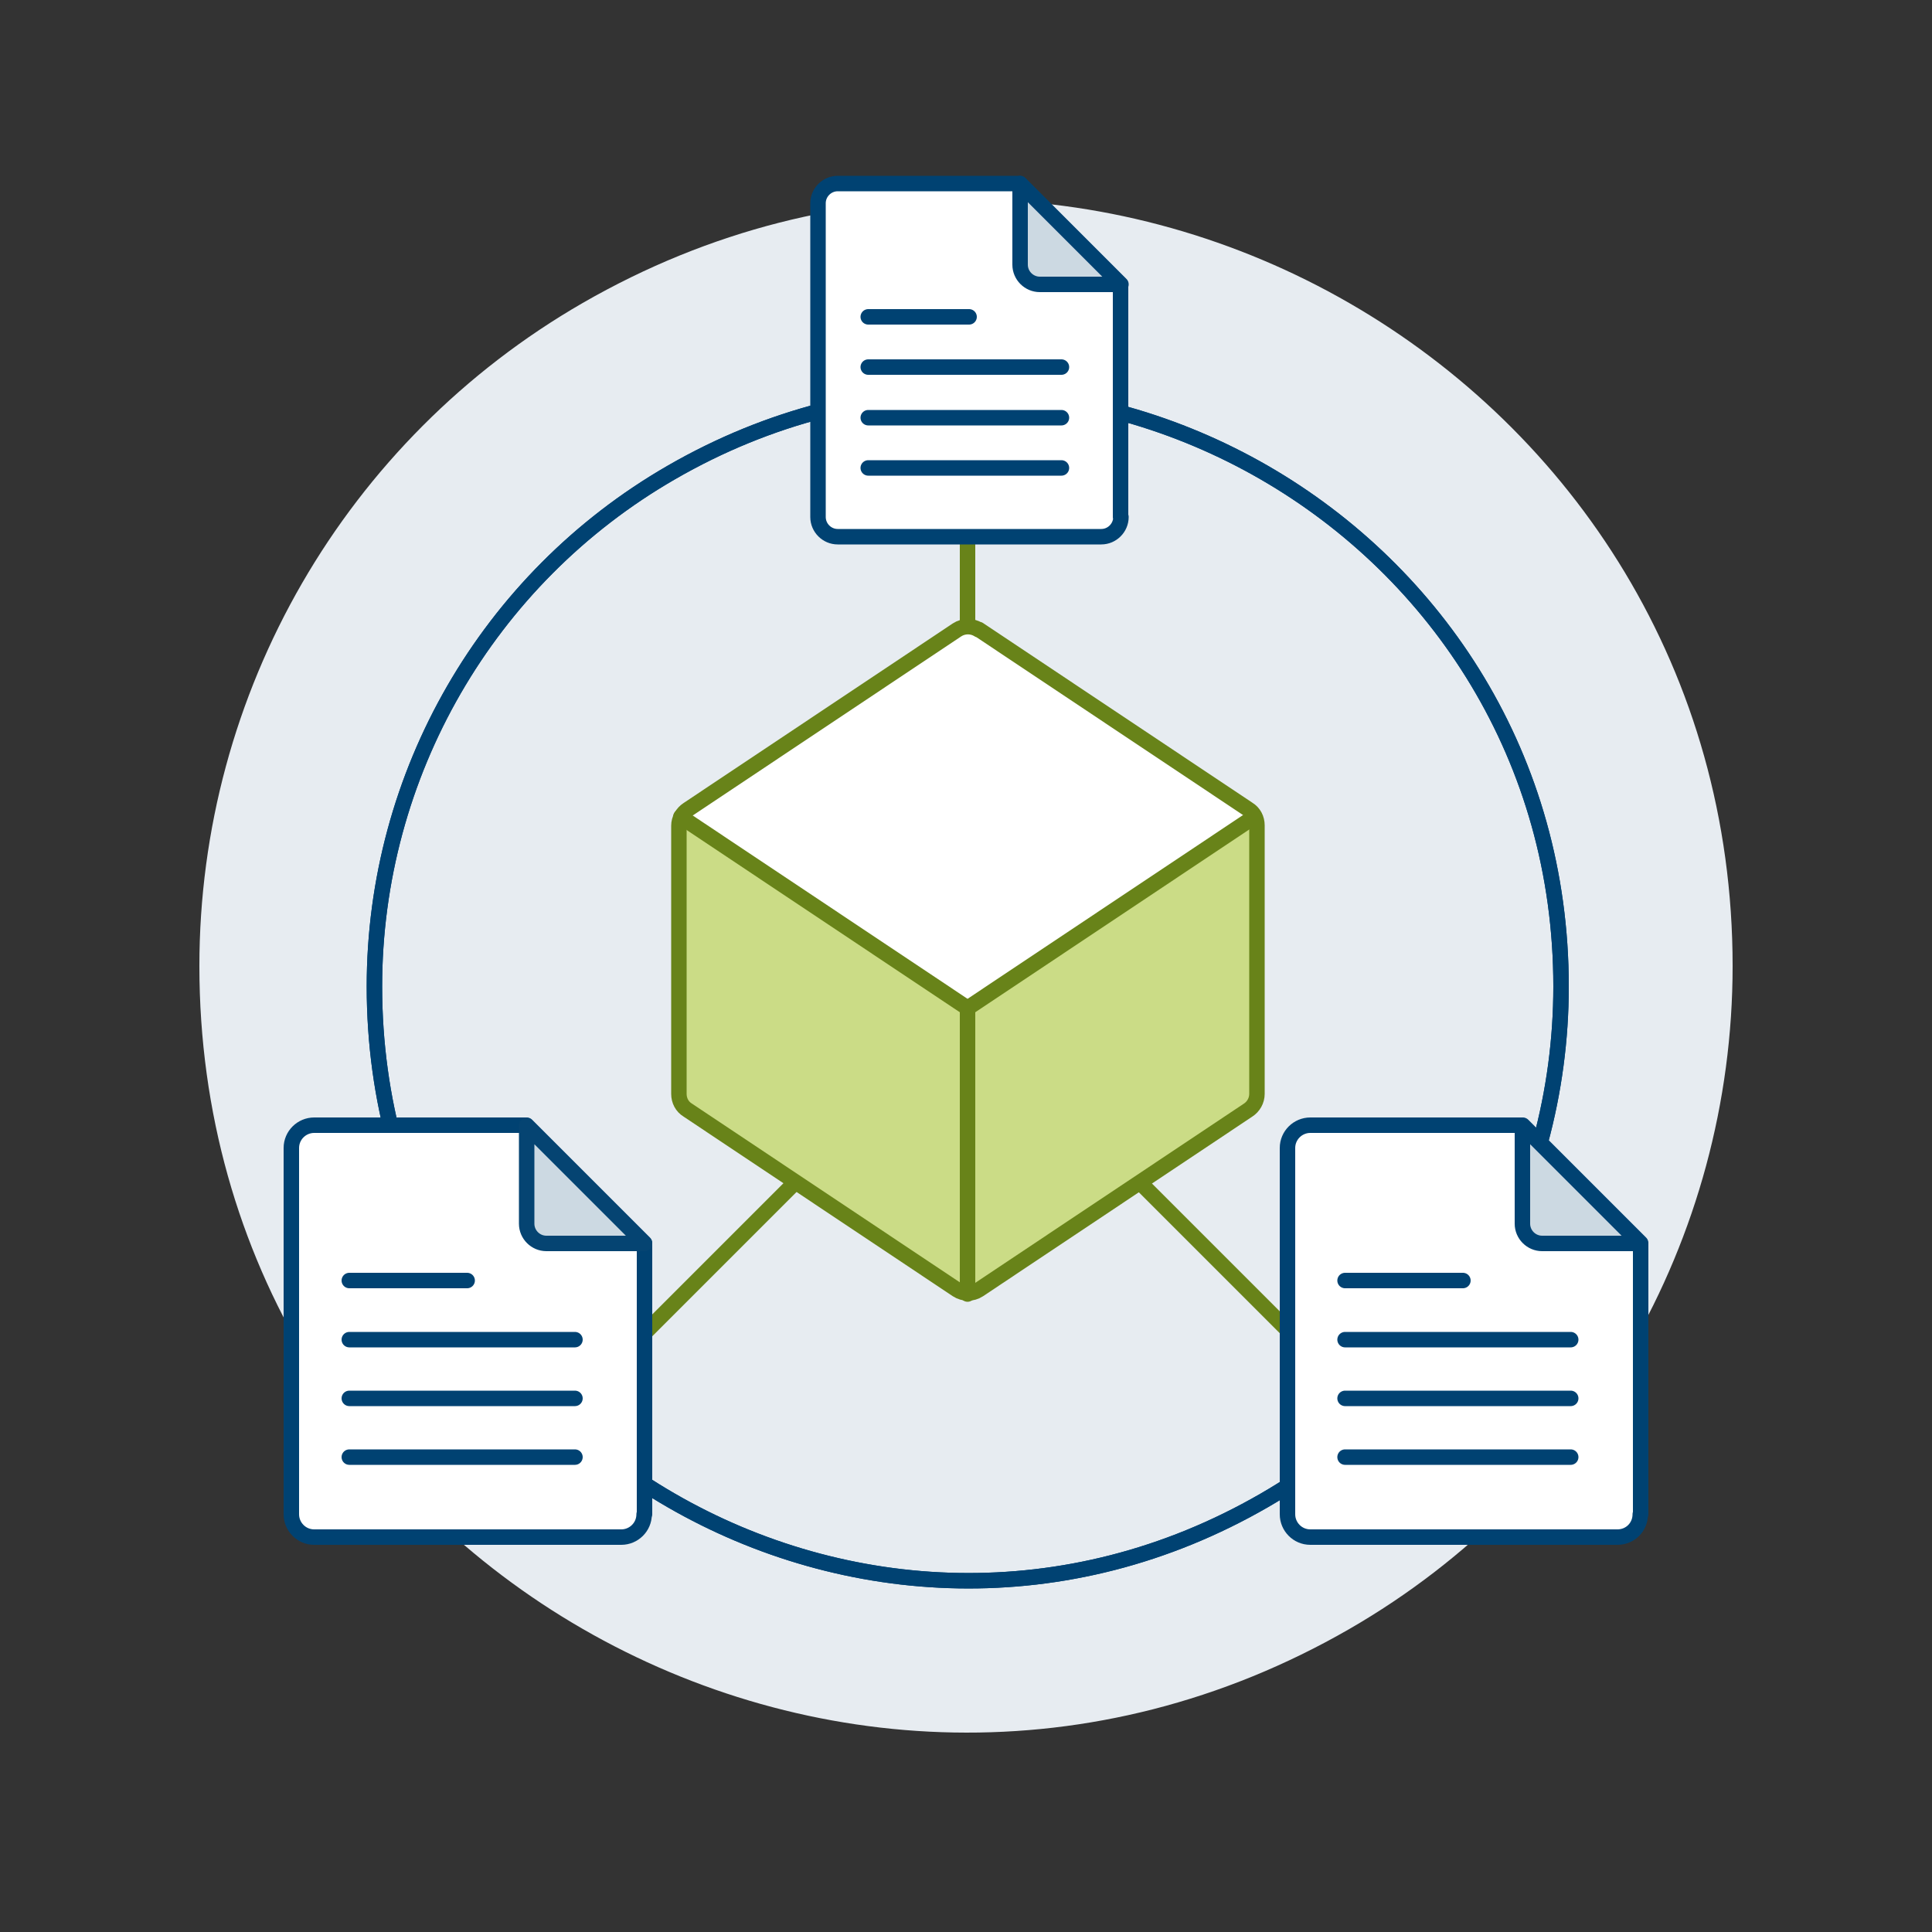 <?xml version="1.0" encoding="UTF-8"?>
<svg xmlns="http://www.w3.org/2000/svg" id="Plugin-Module-Documents--Streamline-Ux.svg" viewBox="0 0 500 500">
  <rect x="0" y="0" width="500" height="500" fill="#333333" stroke="none"/>
  <path d="M51.6,250c0,152.49,165.3,247.79,297.6,171.59,61.4-35.4,99.2-100.79,99.2-171.59,0-152.49-165.3-247.79-297.6-171.59-61.4,35.4-99.2,100.79-99.2,171.59h0Z" fill="#e7ecf1" stroke-width="0"></path>
  <path d="M355.9,366.9l-82.3-82.3" fill="none" stroke="#688319" stroke-linecap="round" stroke-linejoin="round" stroke-width="4"></path>
  <path d="M144.9,366.9l82.3-82.3" fill="none" stroke="#688319" stroke-linecap="round" stroke-linejoin="round" stroke-width="4"></path>
  <path d="M250.4,101.7v132.9" fill="none" stroke="#688319" stroke-linecap="round" stroke-linejoin="round" stroke-width="4"></path>
  <path d="M96.9,255.3c0,118.2,128,192.1,230.3,133,47.5-27.4,76.8-78.1,76.8-133,0-118.2-128-192.1-230.3-133-47.5,27.4-76.8,78.1-76.8,133h0Z" fill="none" stroke="#004272" stroke-linecap="round" stroke-linejoin="round" stroke-width="4"></path>
  <path d="M96.9,255.3c0,118.2,128,192.1,230.3,133,47.5-27.4,76.8-78.1,76.8-133,0-118.2-128-192.1-230.3-133-47.5,27.4-76.8,78.1-76.8,133h0Z" fill="none" stroke="#004272" stroke-linecap="round" stroke-linejoin="round" stroke-width="4"></path>
  <path d="M424.5,391.9c0,3.3-2.6,5.9-5.9,5.9h-79.5c-3.3,0-5.9-2.7-5.9-5.9v-94.8c0-3.3,2.7-5.9,5.9-5.9h55l30.5,30.5v70.2h-.1Z" fill="#fff" stroke="#004272" stroke-linecap="round" stroke-linejoin="round" stroke-width="4"></path>
  <path d="M394,291.3v25.4c0,2.8,2.3,5.1,5.1,5.1h25.4l-30.5-30.5Z" fill="#ccd9e2" stroke="#004272" stroke-linecap="round" stroke-linejoin="round" stroke-width="4"></path>
  <path d="M348.1,331.4h30.5" fill="none" stroke="#004272" stroke-linecap="round" stroke-linejoin="round" stroke-width="4"></path>
  <path d="M348.1,346.7h58.4" fill="none" stroke="#004272" stroke-linecap="round" stroke-linejoin="round" stroke-width="4"></path>
  <path d="M348.1,361.9h58.4" fill="none" stroke="#004272" stroke-linecap="round" stroke-linejoin="round" stroke-width="4"></path>
  <path d="M348.1,377.1h58.4" fill="none" stroke="#004272" stroke-linecap="round" stroke-linejoin="round" stroke-width="4"></path>
  <path d="M166.7,391.9c0,3.3-2.7,5.9-5.9,5.9h-79.5c-3.3,0-5.9-2.7-5.9-5.9v-94.8c0-3.3,2.7-5.9,5.9-5.9h55l30.5,30.5v70.2h-.1Z" fill="#fff" stroke="#004272" stroke-linecap="round" stroke-linejoin="round" stroke-width="4"></path>
  <path d="M136.3,291.3v25.4c0,2.8,2.3,5.1,5.1,5.1h25.4l-30.5-30.5Z" fill="#ccd9e2" stroke="#054472" stroke-linecap="round" stroke-linejoin="round" stroke-width="4"></path>
  <path d="M90.4,331.4h30.5" fill="none" stroke="#004272" stroke-linecap="round" stroke-linejoin="round" stroke-width="4"></path>
  <path d="M90.4,346.7h58.4" fill="none" stroke="#004272" stroke-linecap="round" stroke-linejoin="round" stroke-width="4"></path>
  <path d="M90.4,361.9h58.4" fill="none" stroke="#004272" stroke-linecap="round" stroke-linejoin="round" stroke-width="4"></path>
  <path d="M90.4,377.1h58.4" fill="none" stroke="#004272" stroke-linecap="round" stroke-linejoin="round" stroke-width="4"></path>
  <path d="M290.1,133.8c0,2.8-2.3,5.1-5.1,5.1h-68.2c-2.8,0-5.1-2.3-5.1-5.1V52.6c0-2.8,2.3-5.1,5.1-5.1h47.1l26.1,26.1v60.2h.1Z" fill="#fff" stroke="#004272" stroke-linecap="round" stroke-linejoin="round" stroke-width="4"></path>
  <path d="M264,47.5v21c0,2.8,2.3,5.1,5.1,5.1h21l-26.1-26.1Z" fill="#ccd9e2" stroke="#004272" stroke-linecap="round" stroke-linejoin="round" stroke-width="4"></path>
  <path d="M224.7,82h26.1" fill="none" stroke="#004272" stroke-linecap="round" stroke-linejoin="round" stroke-width="4"></path>
  <path d="M224.7,95h50" fill="none" stroke="#004272" stroke-linecap="round" stroke-linejoin="round" stroke-width="4"></path>
  <path d="M224.7,108.1h50" fill="none" stroke="#004272" stroke-linecap="round" stroke-linejoin="round" stroke-width="4"></path>
  <path d="M224.7,121.1h50" fill="none" stroke="#004272" stroke-linecap="round" stroke-linejoin="round" stroke-width="4"></path>
  <path d="M325.2,213.7c0-.8-.2-1.6-.6-2.3l-74.2,49.5v73.9c1,0,2-.3,2.8-.9l69.7-46.6c1.4-.9,2.2-2.5,2.2-4.2v-69.5l.1.1Z" fill="#cbdc86" stroke-width="0"></path>
  <path d="M175.7,213.8v69.4c0,1.7.8,3.3,2.3,4.2l69.7,46.5c.8.6,1.8.9,2.8.9v-73.8l-74.2-49.5c-.4.7-.6,1.5-.6,2.3h0Z" fill="#cbdc86" stroke-width="0"></path>
  <path d="M250.4,261l74.2-49.5c-.4-.7-1-1.4-1.7-1.9l-69.7-46.6c-1.7-1.1-3.9-1.1-5.6,0l-69.7,46.5c-.7.5-1.3,1.1-1.7,1.9l74.2,49.5v.1Z" fill="#fff" stroke-width="0"></path>
  <path d="M176.2,211.4l74.2,49.5,74.2-49.5" fill="none" stroke="#688319" stroke-linecap="round" stroke-linejoin="round" stroke-width="4"></path>
  <path d="M250.4,261v73.9" fill="none" stroke="#688319" stroke-linecap="round" stroke-linejoin="round" stroke-width="4"></path>
  <path d="M253.3,163c-1.7-1.1-3.9-1.1-5.6,0l-69.7,46.5c-1.4.9-2.3,2.5-2.3,4.2v69.4c0,1.7.8,3.3,2.3,4.2l69.7,46.5c1.7,1.1,3.9,1.1,5.6,0l69.7-46.5c1.4-.9,2.3-2.5,2.3-4.2v-69.5c0-1.7-.8-3.3-2.3-4.2l-69.7-46.5v.1Z" fill="none" stroke="#688319" stroke-linecap="round" stroke-linejoin="round" stroke-width="4"></path>
</svg>

